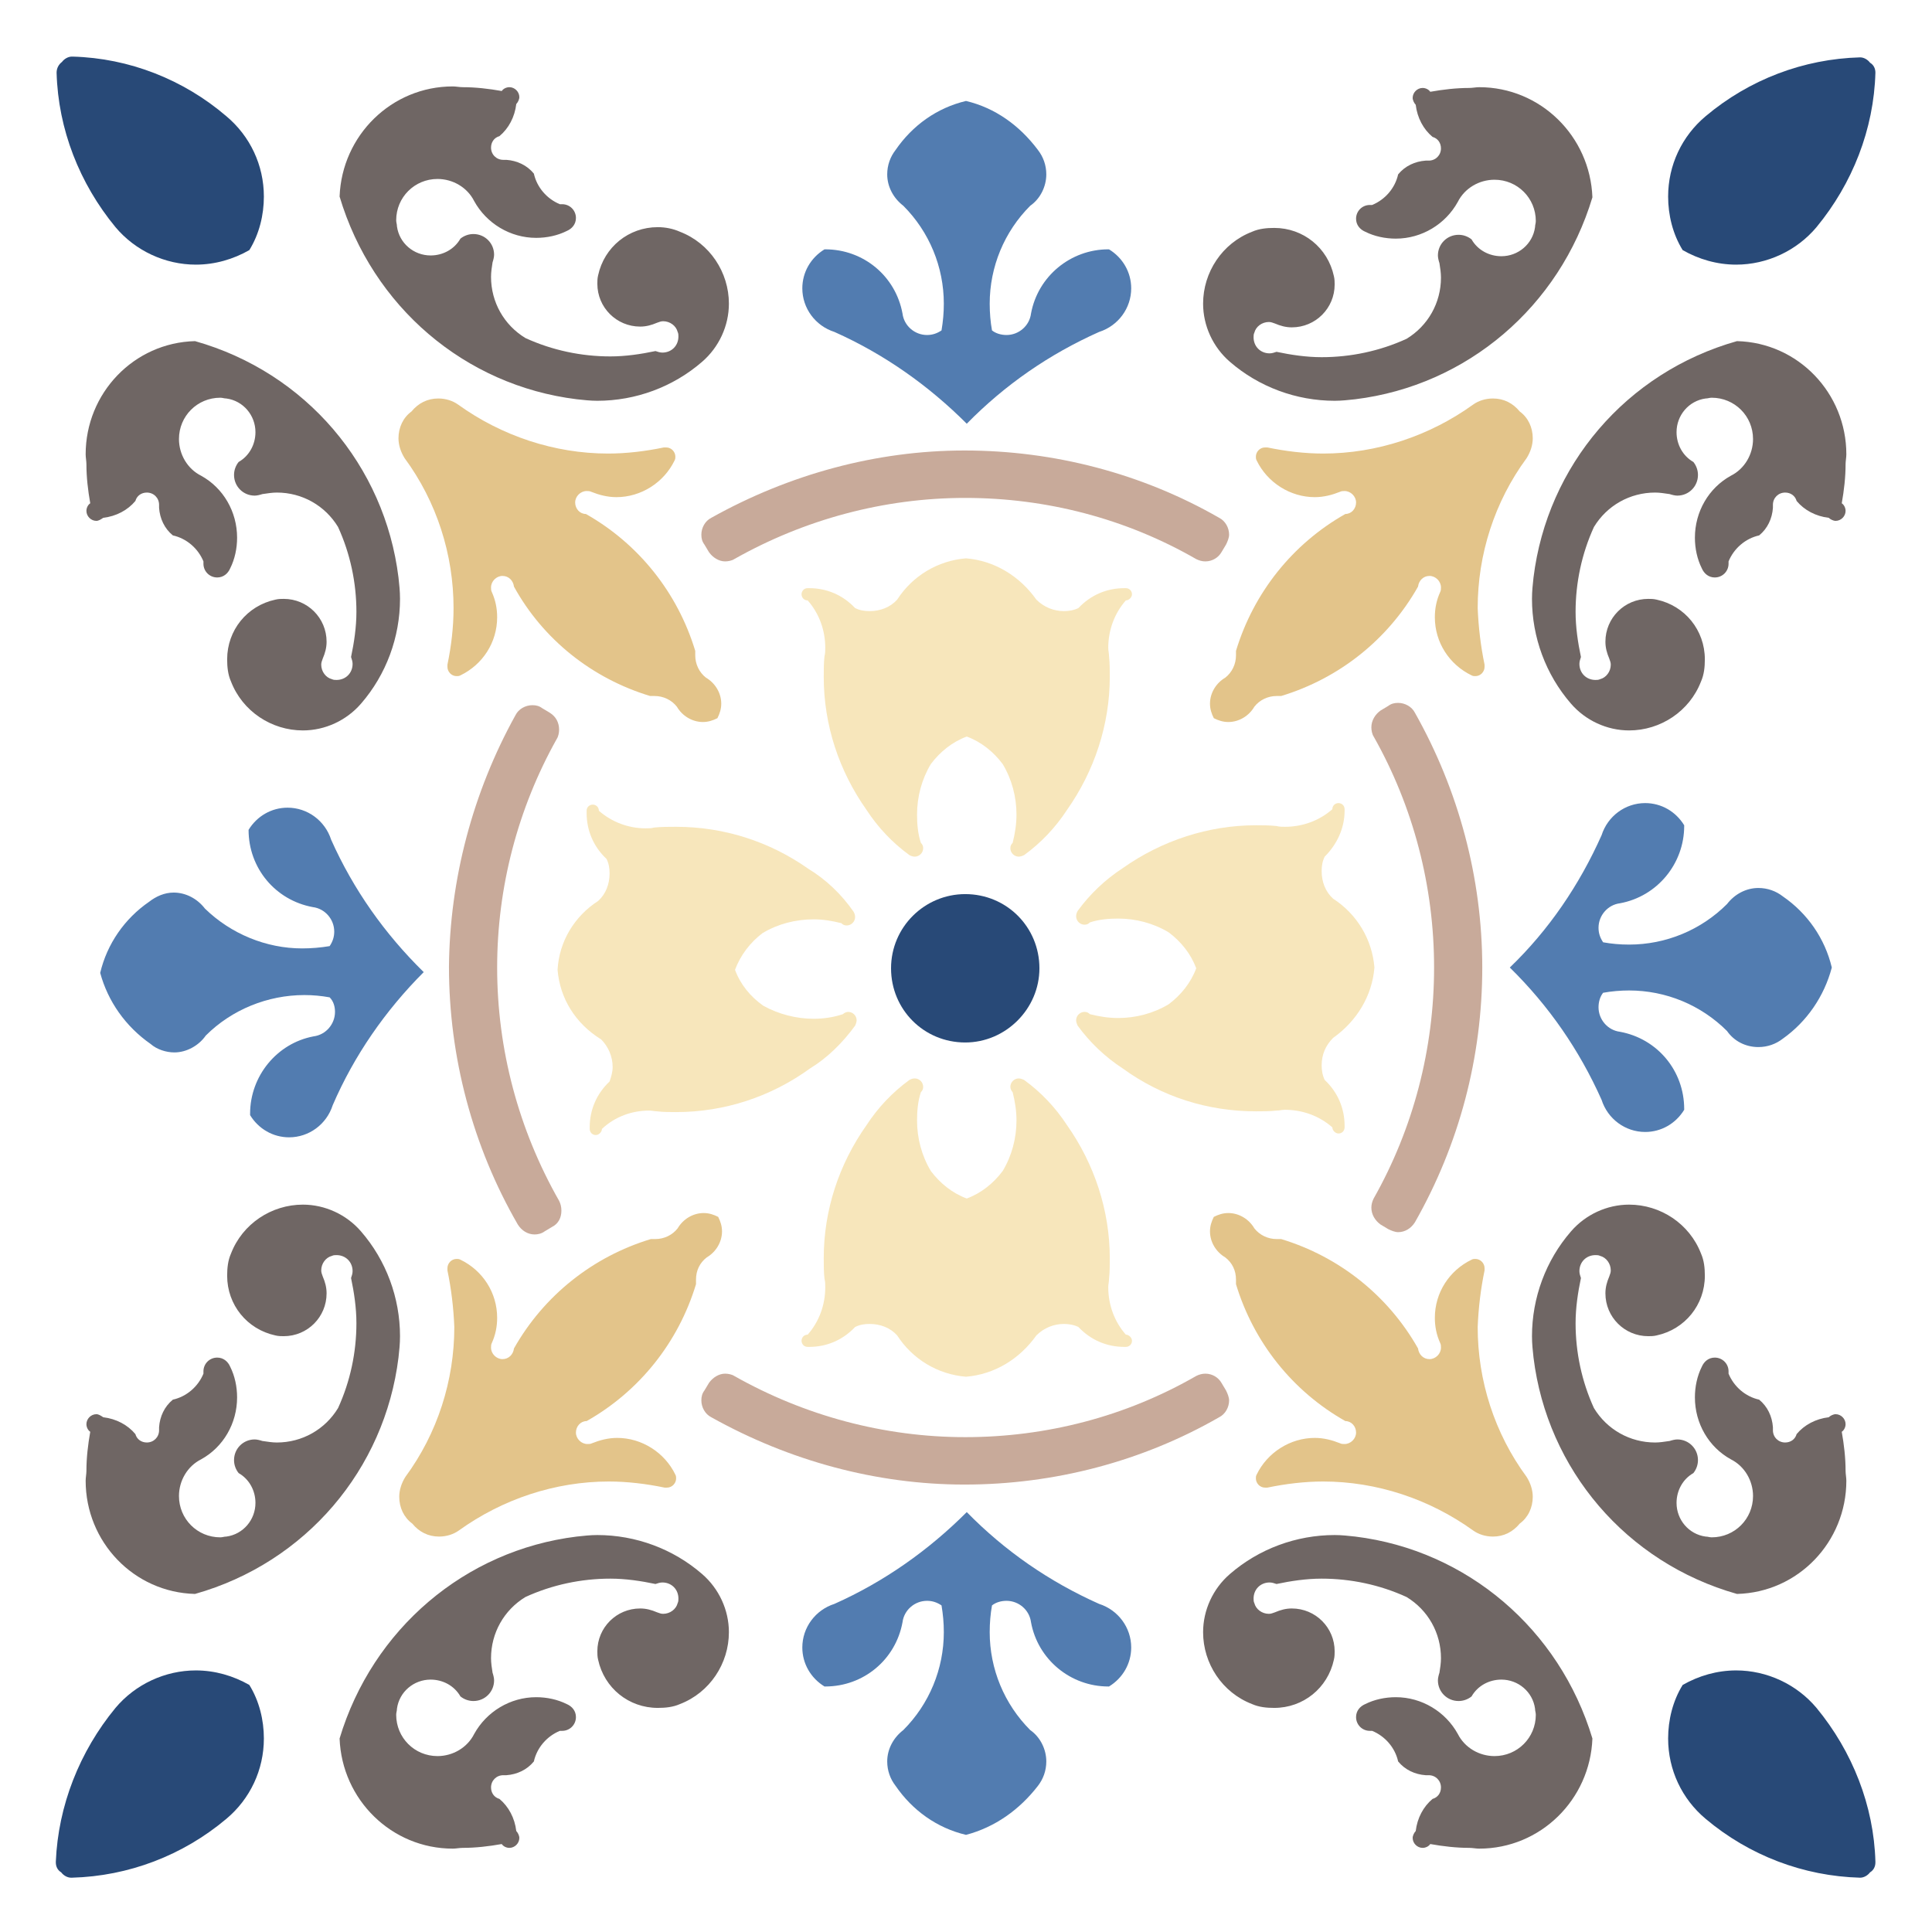 <?xml version="1.0" encoding="utf-8"?>
<!-- Generator: Adobe Illustrator 27.0.1, SVG Export Plug-In . SVG Version: 6.00 Build 0)  -->
<svg version="1.1" id="Camada_1" xmlns="http://www.w3.org/2000/svg" xmlns:xlink="http://www.w3.org/1999/xlink" x="0px" y="0px"
	 viewBox="0 0 252.6 252.6" style="enable-background:new 0 0 252.6 252.6;" xml:space="preserve">
<style type="text/css">
	.st0{fill:#FFFFFF;}
	.st1{fill:#F7E6BB;}
	.st2{fill:#284977;}
	.st3{fill:#C8AA9A;}
	.st4{fill:#527CB0;}
	.st5{fill:#E3C48A;}
	.st6{fill:#6F6664;}
</style>
<g>
	<rect class="st0" width="252.6" height="253"/>
	<g>
		<path class="st1" d="M179.7,126.5c-0.3-3.7-2.3-7-5.4-9h0c-1-0.9-1.5-2.2-1.5-3.6c0-0.7,0.1-1.3,0.4-1.9l0,0
			c1.6-1.6,2.6-3.7,2.6-6l0,0c0-0.1,0-0.2,0-0.2c0-0.5-0.4-0.8-0.8-0.8c-0.4,0-0.8,0.3-0.8,0.8l0,0c-1.7,1.5-3.9,2.3-6.2,2.3
			c-0.4,0-0.7,0-1.1-0.1l0,0c-0.9-0.1-1.8-0.1-2.7-0.1c-6.2,0-12.3,2-17.4,5.6v0c-2.3,1.5-4.3,3.4-5.9,5.6h0
			c-0.1,0.2-0.2,0.4-0.2,0.7c0,0.6,0.5,1.1,1.1,1.1c0.3,0,0.5-0.1,0.7-0.3l0,0c1.2-0.4,2.5-0.5,3.7-0.5c2.3,0,4.6,0.6,6.6,1.8l0,0
			c1.6,1.2,2.9,2.8,3.6,4.7v0c-0.7,1.9-2,3.5-3.6,4.7l0,0c-2,1.2-4.3,1.8-6.6,1.8c-1.3,0-2.5-0.2-3.7-0.5l0,0
			c-0.2-0.2-0.4-0.3-0.7-0.3c-0.6,0-1.1,0.5-1.1,1.1c0,0.2,0.1,0.5,0.2,0.7l0,0c1.6,2.2,3.6,4.1,5.9,5.6v0
			c5.1,3.7,11.1,5.6,17.4,5.6c0.9,0,1.8,0,2.7-0.1l0,0c0.4,0,0.7-0.1,1.1-0.1c2.3,0,4.5,0.8,6.2,2.3l0,0c0,0.4,0.4,0.8,0.8,0.8
			c0.5,0,0.8-0.4,0.8-0.8c0-0.1,0-0.2,0-0.2l0,0c0-2.3-0.9-4.4-2.6-6l0,0c-0.3-0.6-0.4-1.3-0.4-1.9c0-1.4,0.5-2.6,1.5-3.6h0
			C177.4,133.5,179.4,130.2,179.7,126.5L179.7,126.5z"/>
		<path class="st2" d="M135.9,126.6c0-5.4-4.3-9.7-9.7-9.7c-5.3,0-9.7,4.3-9.7,9.7c0,5.4,4.3,9.7,9.7,9.7
			C131.5,136.3,135.9,131.9,135.9,126.6"/>
		<path class="st3" d="M185,93.2c-0.4-0.8-1.3-1.3-2.2-1.3c-0.5,0-0.9,0.1-1.3,0.4h0l-1,0.6c-0.7,0.5-1.2,1.3-1.2,2.2
			c0,0.4,0.1,0.9,0.3,1.2l0,0c5.2,9.2,7.9,19.6,7.9,30.2c0,10.6-2.7,21-7.9,30.2h0c-0.2,0.4-0.3,0.8-0.3,1.2c0,0.9,0.5,1.7,1.2,2.2
			h0l1,0.6c0.4,0.2,0.9,0.4,1.3,0.4c0.9,0,1.7-0.5,2.2-1.3l0,0c5.8-10.2,8.8-21.6,8.8-33.3S190.7,103.3,185,93.2L185,93.2z"/>
		<path class="st4" d="M239.5,126.5c-0.9-3.8-3.2-7.1-6.4-9.3l0,0c-0.9-0.7-2-1.1-3.2-1.1c-1.6,0-3.1,0.8-4.1,2.1v0
			c-3.4,3.4-8,5.3-12.8,5.3c-1.2,0-2.3-0.1-3.4-0.3l0,0c-0.4-0.6-0.6-1.2-0.6-1.9c0-1.6,1.2-3,2.8-3.2l0,0c4.9-0.9,8.4-5.2,8.4-10.1
			c0,0,0-0.1,0-0.1l0,0c-1.1-1.8-3-2.9-5.1-2.9c-2.6,0-4.9,1.7-5.7,4.2l0,0c-2.9,6.5-6.9,12.4-12,17.3v0c5.1,5,9.1,10.8,12,17.3h0
			c0.8,2.5,3.1,4.2,5.7,4.2c2.1,0,4-1.1,5.1-2.9l0,0c0,0,0-0.1,0-0.1c0-5-3.5-9.2-8.4-10.1l0,0c-1.6-0.2-2.8-1.6-2.8-3.2
			c0-0.7,0.2-1.4,0.6-1.9h0c1.1-0.2,2.3-0.3,3.4-0.3c4.8,0,9.4,1.9,12.8,5.3v0c0.9,1.3,2.4,2.1,4.1,2.1c1.2,0,2.3-0.4,3.2-1.1l0,0
			C236.2,133.6,238.5,130.3,239.5,126.5L239.5,126.5z"/>
		<path class="st2" d="M237.5,223.3c-2.6-3.1-6.5-4.9-10.5-4.9c-2.5,0-4.9,0.7-7,1.9l0,0c-1.3,2.1-1.9,4.6-1.9,7
			c0,4.1,1.8,7.9,4.9,10.5l0,0c5.7,4.8,12.8,7.5,20.2,7.7l0,0c0,0,0,0,0,0c0.5,0,1-0.3,1.3-0.7l0,0c0.5-0.3,0.7-0.8,0.7-1.3
			c0,0,0,0,0-0.1l0,0C245,236.1,242.2,229,237.5,223.3L237.5,223.3z"/>
		<path class="st5" d="M194.1,166.1c0-0.1,0-0.2,0-0.3c0-0.6-0.5-1.2-1.2-1.2c-0.2,0-0.3,0-0.5,0.1v0c-2.9,1.4-4.8,4.3-4.8,7.6
			c0,1.1,0.2,2.2,0.7,3.3h0c0.1,0.2,0.1,0.4,0.1,0.6c0,0.8-0.7,1.5-1.5,1.5c-0.8,0-1.4-0.6-1.5-1.4l0,0c-3.9-6.9-10.3-12-17.9-14.3
			v0c-0.2,0-0.4,0-0.6,0c-1.1,0-2.2-0.5-2.9-1.4v0c-0.7-1.2-2-2-3.4-2c-0.7,0-1.3,0.2-1.9,0.5l0,0c-0.3,0.6-0.5,1.2-0.5,1.9
			c0,1.4,0.8,2.7,2,3.4l0,0c0.9,0.7,1.4,1.7,1.4,2.9c0,0.2,0,0.4,0,0.6h0c2.3,7.6,7.4,14,14.3,17.9l0,0c0.8,0,1.4,0.7,1.4,1.5
			c0,0.8-0.7,1.5-1.5,1.5c-0.2,0-0.4,0-0.6-0.1v0c-1-0.4-2.1-0.7-3.3-0.7c-3.2,0-6.2,1.9-7.6,4.8l0,0c-0.1,0.2-0.1,0.3-0.1,0.5
			c0,0.6,0.5,1.2,1.2,1.2c0.1,0,0.2,0,0.3,0l0,0c2.4-0.5,4.9-0.8,7.3-0.8c7,0,13.9,2.3,19.6,6.4h0c0.7,0.5,1.6,0.8,2.6,0.8
			c1.4,0,2.6-0.6,3.5-1.7l0,0c1.1-0.8,1.7-2.1,1.7-3.5c0-0.9-0.3-1.8-0.8-2.6h0c-4.2-5.7-6.4-12.6-6.4-19.6
			C193.3,171,193.6,168.5,194.1,166.1L194.1,166.1z"/>
		<path class="st6" d="M200.5,177.5c-0.1-0.9-0.2-1.8-0.2-2.8c0-5,1.8-9.9,5.1-13.7h0c1.9-2.2,4.7-3.5,7.6-3.5
			c4.1,0,7.9,2.5,9.4,6.4l0,0c0.4,0.9,0.5,1.9,0.5,2.9c0,3.8-2.6,7-6.3,7.8l0,0c-0.4,0.1-0.8,0.1-1.1,0.1c-3.1,0-5.6-2.5-5.6-5.6
			c0-0.8,0.2-1.5,0.5-2.2h0c0.1-0.3,0.2-0.5,0.2-0.8c0-0.9-0.6-1.7-1.4-1.9v0c-0.2-0.1-0.4-0.1-0.6-0.1c-1.2,0-2.1,0.9-2.1,2.1
			c0,0.3,0.1,0.6,0.2,0.9l0,0c-0.4,1.9-0.7,3.9-0.7,5.9c0,3.8,0.8,7.6,2.4,11.1l0,0c1.7,2.8,4.7,4.5,8,4.5c0.6,0,1.2-0.1,1.9-0.2
			l0,0c0.3-0.1,0.7-0.2,1-0.2c1.5,0,2.7,1.2,2.7,2.7c0,0.6-0.2,1.2-0.6,1.7l0,0c-1.4,0.8-2.2,2.3-2.2,3.9c0,2.2,1.6,4.1,3.8,4.4v0
			c0.3,0,0.5,0.1,0.8,0.1c3,0,5.4-2.4,5.4-5.4c0-2-1.1-3.9-2.9-4.8l0,0c-2.9-1.6-4.7-4.7-4.7-8.1c0-1.4,0.3-2.8,0.9-4l0,0
			c0.3-0.7,0.9-1.2,1.7-1.2c1,0,1.8,0.8,1.8,1.8c0,0.1,0,0.2,0,0.3h0c0.7,1.7,2.2,3,4,3.4v0c1.1,0.9,1.7,2.2,1.8,3.6l0,0
			c0,0.1,0,0.2,0,0.4c0,0.9,0.7,1.6,1.6,1.6c0.7,0,1.3-0.4,1.5-1.1l0,0c1-1.2,2.5-2,4.2-2.2l0,0c0.2-0.2,0.6-0.4,0.9-0.4
			c0.7,0,1.3,0.6,1.3,1.3c0,0.4-0.2,0.8-0.5,1l0,0c0.3,1.7,0.5,3.4,0.5,5.1l0,0c0,0.4,0.1,0.9,0.1,1.3c0,8-6.3,14.6-14.3,14.8h0
			C212.6,204.3,202.3,192.1,200.5,177.5L200.5,177.5z"/>
		<path class="st1" d="M72.9,126.8c0.2-3.7,2.2-7,5.3-9h0c1-0.9,1.5-2.2,1.5-3.6c0-0.7-0.1-1.3-0.4-1.9v0c-1.7-1.6-2.6-3.7-2.6-6v0
			c0-0.1,0-0.2,0-0.3c0-0.5,0.4-0.8,0.8-0.8c0.4,0,0.8,0.3,0.8,0.8h0c1.7,1.5,3.9,2.3,6.1,2.3c0.4,0,0.8,0,1.1-0.1l0,0
			c1-0.1,1.9-0.1,2.9-0.1c6.2,0,12.2,1.9,17.3,5.5l0,0c2.3,1.4,4.3,3.3,5.9,5.6v0c0.1,0.2,0.2,0.4,0.2,0.7c0,0.6-0.5,1.1-1.1,1.1
			c-0.3,0-0.5-0.1-0.7-0.3l0,0c-1.2-0.3-2.4-0.5-3.6-0.5c-2.4,0-4.7,0.6-6.7,1.8h0c-1.6,1.2-2.9,2.9-3.6,4.8h0
			c0.7,1.9,2,3.5,3.7,4.7l0,0c2,1.1,4.3,1.7,6.6,1.7c1.3,0,2.6-0.2,3.8-0.6v0c0.2-0.2,0.5-0.3,0.7-0.3c0.6,0,1.1,0.5,1.1,1.1
			c0,0.2-0.1,0.5-0.2,0.7l0,0c-1.6,2.2-3.6,4.2-5.9,5.6v0c-5.1,3.7-11.2,5.7-17.5,5.7c-0.8,0-1.7,0-2.5-0.1h0c-0.3,0-0.7-0.1-1-0.1
			c-2.3,0-4.5,0.8-6.2,2.4h0c0,0.4-0.4,0.8-0.8,0.8c-0.5,0-0.8-0.4-0.8-0.8c0-0.1,0-0.2,0-0.2l0,0c0,0,0,0,0,0c0-2.3,0.9-4.4,2.6-6
			h0c0.2-0.6,0.4-1.2,0.4-1.9c0-1.4-0.6-2.7-1.5-3.6l0,0C75.2,133.8,73.2,130.5,72.9,126.8L72.9,126.8z"/>
		<path class="st3" d="M67.4,93.5c0.4-0.8,1.3-1.3,2.2-1.3c0.5,0,0.9,0.1,1.3,0.4l0,0l1,0.6c0.8,0.5,1.2,1.3,1.2,2.2
			c0,0.4-0.1,0.9-0.3,1.2l0,0c-5.1,9.1-7.8,19.4-7.8,29.9c0,10.7,2.8,21.2,8.1,30.5l0,0c0.2,0.4,0.3,0.8,0.3,1.3
			c0,0.9-0.4,1.7-1.2,2.1l0,0l-1,0.6c-0.4,0.3-0.9,0.4-1.3,0.4c-0.9,0-1.7-0.5-2.2-1.3l0,0c-5.9-10.2-9-21.9-9-33.7
			C58.8,115,61.8,103.6,67.4,93.5L67.4,93.5z"/>
		<path class="st4" d="M13.1,127.2c0.9-3.8,3.2-7.1,6.4-9.3l0,0c0.9-0.7,2-1.2,3.2-1.2c1.6,0,3.1,0.8,4.1,2.1h0
			c3.4,3.3,8,5.2,12.7,5.2c1.2,0,2.4-0.1,3.6-0.3h0c0.4-0.6,0.6-1.2,0.6-1.9c0-1.6-1.2-3-2.8-3.2l0,0c-4.9-0.9-8.4-5.1-8.4-10.1
			c0,0,0,0,0,0h0c1.1-1.8,3-2.9,5.1-2.9c2.6,0,4.9,1.7,5.7,4.2l0,0c2.9,6.5,7,12.3,12.1,17.3v0c-5,5-9.1,10.9-11.9,17.4l0,0
			c-0.8,2.5-3.1,4.2-5.7,4.2c-2.1,0-4-1.1-5.1-2.9l0,0c0-0.1,0-0.1,0-0.2c0-4.9,3.5-9.2,8.3-10.1v0c1.6-0.2,2.8-1.6,2.8-3.2
			c0-0.7-0.2-1.4-0.7-1.9h0c-1.1-0.2-2.2-0.3-3.3-0.3c-4.8,0-9.5,1.9-12.9,5.3h0c-0.9,1.3-2.5,2.2-4.1,2.2c-1.1,0-2.3-0.4-3.1-1.1v0
			C16.4,134.2,14.1,130.9,13.1,127.2L13.1,127.2z"/>
		<path class="st2" d="M15.1,223.3c2.6-3.1,6.5-4.9,10.5-4.9c2.5,0,4.9,0.7,7,1.9h0c1.3,2.1,1.9,4.6,1.9,7c0,4.1-1.8,7.9-4.9,10.5
			l0,0c-5.7,4.8-12.8,7.5-20.2,7.7h0c0,0,0,0-0.1,0c-0.5,0-1-0.3-1.3-0.7l0,0c-0.5-0.3-0.7-0.8-0.7-1.3c0,0,0,0,0-0.1l0,0
			C7.6,236.1,10.4,229,15.1,223.3L15.1,223.3z"/>
		<path class="st5" d="M58.5,166.1c0-0.1,0-0.2,0-0.3c0-0.6,0.5-1.2,1.2-1.2c0.2,0,0.3,0,0.5,0.1v0c2.9,1.4,4.8,4.3,4.8,7.6
			c0,1.1-0.2,2.2-0.7,3.3h0c-0.1,0.2-0.1,0.4-0.1,0.6c0,0.8,0.7,1.5,1.5,1.5c0.8,0,1.4-0.6,1.5-1.4l0,0c3.9-6.9,10.3-12,17.9-14.3
			l0,0c0.2,0,0.4,0,0.6,0c1.1,0,2.2-0.5,2.9-1.4v0c0.7-1.2,2-2,3.4-2c0.7,0,1.3,0.2,1.9,0.5l0,0c0.3,0.6,0.5,1.2,0.5,1.9
			c0,1.4-0.8,2.7-2,3.4v0c-0.9,0.7-1.4,1.7-1.4,2.9c0,0.2,0,0.4,0,0.6h0c-2.3,7.6-7.4,14-14.3,17.9h0c-0.8,0-1.4,0.7-1.4,1.5
			c0,0.8,0.7,1.5,1.5,1.5c0.2,0,0.4,0,0.6-0.1v0c1-0.4,2.1-0.7,3.3-0.7c3.2,0,6.2,1.9,7.6,4.8l0,0c0.1,0.2,0.1,0.3,0.1,0.5
			c0,0.6-0.5,1.2-1.2,1.2c-0.1,0-0.2,0-0.3,0l0,0c-2.4-0.5-4.9-0.8-7.3-0.8c-7,0-13.9,2.3-19.6,6.4h0c-0.7,0.5-1.6,0.8-2.6,0.8
			c-1.4,0-2.6-0.6-3.5-1.7l0,0c-1.1-0.8-1.7-2.1-1.7-3.5c0-0.9,0.3-1.8,0.8-2.6h0c4.2-5.7,6.4-12.6,6.4-19.6
			C59.3,171,59,168.5,58.5,166.1L58.5,166.1z"/>
		<path class="st6" d="M52.1,177.5c0.1-0.9,0.2-1.8,0.2-2.8c0-5-1.8-9.9-5.1-13.7h0c-1.9-2.2-4.7-3.5-7.6-3.5
			c-4.1,0-7.9,2.5-9.4,6.4l0,0c-0.4,0.9-0.5,1.9-0.5,2.9c0,3.8,2.6,7,6.3,7.8h0c0.4,0.1,0.8,0.1,1.1,0.1c3.1,0,5.6-2.5,5.6-5.6
			c0-0.8-0.2-1.5-0.5-2.2h0c-0.1-0.3-0.2-0.5-0.2-0.8c0-0.9,0.6-1.7,1.4-1.9v0c0.2-0.1,0.4-0.1,0.6-0.1c1.2,0,2.1,0.9,2.1,2.1
			c0,0.3-0.1,0.6-0.2,0.9l0,0c0.4,1.9,0.7,3.9,0.7,5.9c0,3.8-0.8,7.6-2.4,11.1l0,0c-1.7,2.8-4.7,4.5-8,4.5c-0.6,0-1.2-0.1-1.9-0.2
			l0,0c-0.3-0.1-0.7-0.2-1-0.2c-1.5,0-2.7,1.2-2.7,2.7c0,0.6,0.2,1.2,0.6,1.7l0,0c1.4,0.8,2.2,2.3,2.2,3.9c0,2.2-1.6,4.1-3.8,4.4v0
			c-0.3,0-0.5,0.1-0.8,0.1c-3,0-5.4-2.4-5.4-5.4c0-2,1.1-3.9,2.9-4.8h0c2.9-1.6,4.7-4.7,4.7-8.1c0-1.4-0.3-2.8-0.9-4l0,0
			c-0.3-0.7-0.9-1.2-1.7-1.2c-1,0-1.8,0.8-1.8,1.8c0,0.1,0,0.2,0,0.3h0c-0.7,1.7-2.2,3-4,3.4l0,0c-1.1,0.9-1.7,2.2-1.8,3.6l0,0
			c0,0.1,0,0.2,0,0.4c0,0.9-0.7,1.6-1.6,1.6c-0.7,0-1.3-0.4-1.5-1.1l0,0c-1-1.2-2.5-2-4.2-2.2v0c-0.3-0.2-0.6-0.4-0.9-0.4
			c-0.7,0-1.3,0.6-1.3,1.3c0,0.4,0.2,0.8,0.5,1l0,0c-0.3,1.7-0.5,3.4-0.5,5.1l0,0c0,0.4-0.1,0.9-0.1,1.3c0,8,6.3,14.6,14.3,14.8h0
			C40,204.3,50.3,192.1,52.1,177.5L52.1,177.5z"/>
		<path class="st1" d="M126.3,180c-3.7-0.3-7-2.3-9-5.4v0c-0.9-1-2.2-1.5-3.6-1.5c-0.7,0-1.3,0.1-1.9,0.4l0,0
			c-1.6,1.7-3.7,2.6-6,2.6h0c-0.1,0-0.2,0-0.2,0c-0.5,0-0.8-0.4-0.8-0.8c0-0.4,0.3-0.8,0.8-0.8l0,0c1.5-1.7,2.3-3.9,2.3-6.2
			c0-0.4,0-0.7-0.1-1.1l0,0c-0.1-0.9-0.1-1.8-0.1-2.7c0-6.3,2-12.3,5.6-17.4h0c1.5-2.3,3.4-4.3,5.6-5.9l0,0c0.2-0.1,0.4-0.2,0.7-0.2
			c0.6,0,1.1,0.5,1.1,1.1c0,0.3-0.1,0.5-0.3,0.7l0,0c-0.4,1.2-0.5,2.5-0.5,3.7c0,2.3,0.6,4.6,1.8,6.6l0,0c1.2,1.6,2.8,2.9,4.7,3.6h0
			c1.9-0.7,3.5-2,4.7-3.6l0,0c1.2-2,1.8-4.3,1.8-6.6c0-1.3-0.2-2.5-0.5-3.7l0,0c-0.2-0.2-0.3-0.5-0.3-0.7c0-0.6,0.5-1.1,1.1-1.1
			c0.2,0,0.5,0.1,0.7,0.2h0c2.2,1.6,4.1,3.6,5.6,5.9h0c3.6,5.1,5.6,11.2,5.6,17.4c0,0.9,0,1.8-0.1,2.7l0,0c0,0.4-0.1,0.7-0.1,1.1
			c0,2.3,0.8,4.5,2.3,6.2l0,0c0.4,0,0.8,0.4,0.8,0.8c0,0.5-0.4,0.8-0.8,0.8c-0.1,0-0.2,0-0.2,0h0c-2.3,0-4.4-0.9-6-2.6l0,0
			c-0.6-0.3-1.3-0.4-1.9-0.4c-1.3,0-2.6,0.5-3.6,1.5v0C133.3,177.7,130,179.7,126.3,180L126.3,180z"/>
		<path class="st3" d="M93,185.3c-0.8-0.4-1.3-1.3-1.3-2.2c0-0.5,0.1-0.9,0.4-1.3v0l0.6-1c0.5-0.7,1.3-1.2,2.1-1.2
			c0.4,0,0.9,0.1,1.2,0.3l0,0c9.2,5.2,19.6,8,30.2,8c10.6,0,21-2.7,30.2-8v0c0.4-0.2,0.8-0.3,1.2-0.3c0.9,0,1.7,0.5,2.1,1.2v0l0.6,1
			c0.2,0.4,0.4,0.9,0.4,1.3c0,0.9-0.5,1.8-1.3,2.2h0c-10.1,5.8-21.6,8.8-33.3,8.8C114.6,194.1,103.2,191,93,185.3L93,185.3z"/>
		<path class="st4" d="M126.3,239.9c-3.8-0.9-7-3.2-9.2-6.4l0,0c-0.7-0.9-1.1-2-1.1-3.2c0-1.6,0.8-3.1,2.1-4.1h0
			c3.4-3.4,5.3-8,5.3-12.8c0-1.2-0.1-2.3-0.3-3.5l0,0c-0.6-0.4-1.2-0.6-1.9-0.6c-1.6,0-3,1.2-3.2,2.8l0,0c-0.9,4.9-5.1,8.4-10.1,8.4
			c0,0-0.1,0-0.1,0l0,0c-1.8-1.1-2.9-3-2.9-5.1c0-2.6,1.7-4.9,4.2-5.7l0,0c6.5-2.9,12.3-7,17.3-12h0c5,5.1,10.8,9.1,17.3,12v0
			c2.5,0.8,4.2,3.1,4.2,5.7c0,2.1-1.1,4-2.9,5.1l0,0c0,0-0.1,0-0.1,0c-4.9,0-9.2-3.5-10.1-8.4l0,0c-0.2-1.6-1.6-2.8-3.2-2.8
			c-0.7,0-1.4,0.2-1.9,0.6l0,0c-0.2,1.1-0.3,2.3-0.3,3.5c0,4.8,1.9,9.4,5.3,12.8h0c1.3,0.9,2.1,2.5,2.1,4.1c0,1.2-0.4,2.3-1.1,3.2
			l0,0C133.3,236.6,130.1,238.9,126.3,239.9L126.3,239.9z"/>
		<path class="st6" d="M177.2,200.9c-0.9-0.1-1.8-0.2-2.7-0.2c-5,0-9.9,1.8-13.7,5.1l0,0c-2.2,1.9-3.5,4.7-3.5,7.6
			c0,4.1,2.5,7.9,6.4,9.4v0c0.9,0.4,1.9,0.5,2.9,0.5c3.8,0,7-2.6,7.8-6.3l0,0c0.1-0.4,0.1-0.8,0.1-1.1c0-3.1-2.5-5.6-5.6-5.6
			c-0.8,0-1.5,0.2-2.2,0.5v0c-0.3,0.1-0.5,0.2-0.8,0.2c-0.9,0-1.7-0.6-1.9-1.4h0c-0.1-0.2-0.1-0.4-0.1-0.6c0-1.2,0.9-2.1,2.1-2.1
			c0.3,0,0.6,0.1,0.9,0.2h0c1.9-0.4,3.9-0.7,5.9-0.7c3.8,0,7.6,0.8,11.1,2.4l0,0c2.8,1.7,4.5,4.7,4.5,8c0,0.6-0.1,1.3-0.2,1.9v0
			c-0.1,0.3-0.2,0.7-0.2,1c0,1.5,1.2,2.7,2.7,2.7c0.6,0,1.2-0.2,1.7-0.6h0c0.8-1.4,2.3-2.2,3.9-2.2c2.2,0,4.1,1.6,4.4,3.8l0,0
			c0,0.3,0.1,0.5,0.1,0.8c0,3-2.4,5.4-5.4,5.4c-2,0-3.9-1.1-4.8-2.9h0c-1.6-2.9-4.7-4.8-8.1-4.8c-1.4,0-2.8,0.3-4,0.9l0,0
			c-0.7,0.3-1.2,0.9-1.2,1.7c0,1,0.8,1.8,1.8,1.8c0.1,0,0.2,0,0.3,0v0c1.7,0.7,3,2.2,3.4,4l0,0c0.9,1.1,2.2,1.7,3.6,1.8l0,0
			c0.1,0,0.2,0,0.4,0c0.9,0,1.6,0.7,1.6,1.6c0,0.7-0.4,1.3-1.1,1.5v0c-1.2,1-2,2.5-2.2,4.2h0c-0.2,0.2-0.4,0.6-0.4,0.9
			c0,0.7,0.6,1.3,1.3,1.3c0.4,0,0.8-0.2,1-0.5v0c1.7,0.3,3.4,0.5,5.1,0.5l0,0c0.4,0,0.9,0.1,1.3,0.1c8,0,14.5-6.4,14.8-14.4v0
			C203.9,213,191.8,202.7,177.2,200.9L177.2,200.9z"/>
		<path class="st6" d="M75.4,200.9c0.9-0.1,1.8-0.2,2.7-0.2c5,0,9.9,1.8,13.7,5.1l0,0c2.2,1.9,3.5,4.7,3.5,7.6
			c0,4.1-2.5,7.9-6.4,9.4v0c-0.9,0.4-1.9,0.5-2.9,0.5c-3.8,0-7-2.6-7.8-6.3l0,0c-0.1-0.4-0.1-0.8-0.1-1.1c0-3.1,2.5-5.6,5.6-5.6
			c0.8,0,1.5,0.2,2.2,0.5v0c0.3,0.1,0.5,0.2,0.8,0.2c0.9,0,1.7-0.6,1.9-1.4h0c0.1-0.2,0.1-0.4,0.1-0.6c0-1.2-0.9-2.1-2.1-2.1
			c-0.3,0-0.6,0.1-0.9,0.2h0c-1.9-0.4-3.9-0.7-5.9-0.7c-3.8,0-7.6,0.8-11.1,2.4l0,0c-2.8,1.7-4.5,4.7-4.5,8c0,0.6,0.1,1.3,0.2,1.9v0
			c0.1,0.3,0.2,0.7,0.2,1c0,1.5-1.2,2.7-2.7,2.7c-0.6,0-1.2-0.2-1.7-0.6h0c-0.8-1.4-2.3-2.2-3.9-2.2c-2.2,0-4.1,1.6-4.4,3.8h0
			c0,0.3-0.1,0.5-0.1,0.8c0,3,2.4,5.4,5.4,5.4c2,0,3.9-1.1,4.8-2.9h0c1.6-2.9,4.7-4.8,8.1-4.8c1.4,0,2.8,0.3,4,0.9l0,0
			c0.7,0.3,1.2,0.9,1.2,1.7c0,1-0.8,1.8-1.8,1.8c-0.1,0-0.2,0-0.3,0v0c-1.7,0.7-3,2.2-3.4,4l0,0c-0.9,1.1-2.2,1.7-3.6,1.8l0,0
			c-0.1,0-0.2,0-0.4,0c-0.9,0-1.6,0.7-1.6,1.6c0,0.7,0.4,1.3,1.1,1.5v0c1.2,1,2,2.5,2.2,4.2h0c0.2,0.2,0.4,0.6,0.4,0.9
			c0,0.7-0.6,1.3-1.3,1.3c-0.4,0-0.8-0.2-1-0.5v0c-1.7,0.3-3.4,0.5-5.1,0.5l0,0c-0.4,0-0.9,0.1-1.3,0.1c-8,0-14.5-6.4-14.8-14.4v0
			C48.7,213,60.8,202.7,75.4,200.9L75.4,200.9z"/>
		<path class="st2" d="M237.5,29.7c-2.6,3.1-6.5,4.9-10.5,4.9c-2.5,0-4.9-0.7-7-1.9h0c-1.3-2.1-1.9-4.6-1.9-7
			c0-4.1,1.8-7.9,4.9-10.5l0,0c5.7-4.8,12.8-7.5,20.2-7.7v0c0,0,0,0,0,0c0.5,0,1,0.3,1.3,0.7h0c0.5,0.3,0.7,0.8,0.7,1.3c0,0,0,0,0,0
			h0C245,16.9,242.2,24,237.5,29.7L237.5,29.7z"/>
		<path class="st5" d="M194.1,86.9c0,0.1,0,0.2,0,0.3c0,0.6-0.5,1.2-1.2,1.2c-0.2,0-0.3,0-0.5-0.1v0c-2.9-1.4-4.8-4.3-4.8-7.6
			c0-1.1,0.2-2.2,0.7-3.3l0,0c0.1-0.2,0.1-0.4,0.1-0.6c0-0.8-0.7-1.5-1.5-1.5c-0.8,0-1.4,0.6-1.5,1.4l0,0
			c-3.9,6.9-10.3,12-17.9,14.3v0c-0.2,0-0.4,0-0.6,0c-1.1,0-2.2,0.5-2.9,1.4v0c-0.7,1.2-2,2-3.4,2c-0.7,0-1.3-0.2-1.9-0.5l0,0
			c-0.3-0.6-0.5-1.2-0.5-1.9c0-1.4,0.8-2.7,2-3.4h0c0.9-0.7,1.4-1.8,1.4-2.9c0-0.2,0-0.4,0-0.6h0c2.3-7.6,7.4-14,14.3-17.9l0,0
			c0.8,0,1.4-0.7,1.4-1.5c0-0.8-0.7-1.5-1.5-1.5c-0.2,0-0.4,0-0.6,0.1v0c-1,0.4-2.1,0.7-3.3,0.7c-3.2,0-6.2-1.9-7.6-4.8l0,0
			c-0.1-0.2-0.1-0.3-0.1-0.5c0-0.6,0.5-1.2,1.2-1.2c0.1,0,0.2,0,0.3,0l0,0c2.4,0.5,4.9,0.8,7.3,0.8c7,0,13.9-2.3,19.6-6.4l0,0
			c0.7-0.5,1.6-0.8,2.6-0.8c1.4,0,2.6,0.6,3.5,1.7v0c1.1,0.8,1.7,2.1,1.7,3.5c0,0.9-0.3,1.8-0.8,2.6h0c-4.2,5.7-6.4,12.6-6.4,19.6
			C193.3,82,193.6,84.5,194.1,86.9L194.1,86.9z"/>
		<path class="st6" d="M200.5,75.5c-0.1,0.9-0.2,1.8-0.2,2.8c0,5,1.8,9.9,5.1,13.7l0,0c1.9,2.2,4.7,3.5,7.6,3.5
			c4.1,0,7.9-2.5,9.4-6.4l0,0c0.4-0.9,0.5-1.9,0.5-2.9c0-3.8-2.6-7-6.3-7.8l0,0c-0.4-0.1-0.8-0.1-1.1-0.1c-3.1,0-5.6,2.5-5.6,5.6
			c0,0.8,0.2,1.5,0.5,2.2h0c0.1,0.3,0.2,0.5,0.2,0.8c0,0.9-0.6,1.7-1.4,1.9v0c-0.2,0.1-0.4,0.1-0.6,0.1c-1.2,0-2.1-0.9-2.1-2.1
			c0-0.3,0.1-0.6,0.2-0.9l0,0c-0.4-1.9-0.7-3.9-0.7-5.9c0-3.8,0.8-7.6,2.4-11.1l0,0c1.7-2.8,4.7-4.5,8-4.5c0.6,0,1.2,0.1,1.9,0.2h0
			c0.3,0.1,0.7,0.2,1,0.2c1.5,0,2.7-1.2,2.7-2.7c0-0.6-0.2-1.2-0.6-1.7l0,0c-1.4-0.8-2.2-2.3-2.2-3.9c0-2.2,1.6-4.1,3.8-4.4l0,0
			c0.3,0,0.5-0.1,0.8-0.1c3,0,5.4,2.4,5.4,5.4c0,2-1.1,3.9-2.9,4.8v0c-2.9,1.6-4.7,4.7-4.7,8.1c0,1.4,0.3,2.8,0.9,4l0,0
			c0.3,0.7,0.9,1.2,1.7,1.2c1,0,1.8-0.8,1.8-1.8c0-0.1,0-0.2,0-0.3h0c0.7-1.7,2.2-3,4-3.4v0c1.1-0.9,1.7-2.2,1.8-3.6l0,0
			c0-0.1,0-0.2,0-0.4c0-0.9,0.7-1.6,1.6-1.6c0.7,0,1.3,0.4,1.5,1.1h0c1,1.2,2.5,2,4.2,2.2l0,0c0.2,0.2,0.6,0.4,0.9,0.4
			c0.7,0,1.3-0.6,1.3-1.3c0-0.4-0.2-0.8-0.5-1l0,0c0.3-1.7,0.5-3.4,0.5-5.1h0c0-0.4,0.1-0.9,0.1-1.3c0-8-6.3-14.6-14.3-14.8h0
			C212.6,48.7,202.3,60.9,200.5,75.5L200.5,75.5z"/>
		<path class="st2" d="M15.1,29.7c2.6,3.1,6.5,4.9,10.5,4.9c2.5,0,4.9-0.7,7-1.9h0c1.3-2.1,1.9-4.6,1.9-7c0-4.1-1.8-7.9-4.9-10.5
			l0,0C24,10.4,16.9,7.6,9.5,7.4l0,0c0,0,0,0-0.1,0c-0.5,0-1,0.3-1.3,0.7h0C7.7,8.4,7.4,8.9,7.4,9.5c0,0,0,0,0,0h0
			C7.6,16.9,10.4,24,15.1,29.7L15.1,29.7z"/>
		<path class="st5" d="M58.5,86.9c0,0.1,0,0.2,0,0.3c0,0.6,0.5,1.2,1.2,1.2c0.2,0,0.3,0,0.5-0.1v0c2.9-1.4,4.8-4.3,4.8-7.6
			c0-1.1-0.2-2.2-0.7-3.3l0,0c-0.1-0.2-0.1-0.4-0.1-0.6c0-0.8,0.7-1.5,1.5-1.5c0.8,0,1.4,0.6,1.5,1.4l0,0C71,83.6,77.4,88.7,85,91
			l0,0c0.2,0,0.4,0,0.6,0c1.1,0,2.2,0.5,2.9,1.4v0c0.7,1.2,2,2,3.4,2c0.7,0,1.3-0.2,1.9-0.5l0,0c0.3-0.6,0.5-1.2,0.5-1.9
			c0-1.4-0.8-2.7-2-3.4l0,0c-0.9-0.7-1.4-1.8-1.4-2.9c0-0.2,0-0.4,0-0.6h0c-2.3-7.6-7.4-14-14.3-17.9l0,0c-0.8,0-1.4-0.7-1.4-1.5
			c0-0.8,0.7-1.5,1.5-1.5c0.2,0,0.4,0,0.6,0.1v0c1,0.4,2.1,0.7,3.3,0.7c3.2,0,6.2-1.9,7.6-4.8l0,0c0.1-0.2,0.1-0.3,0.1-0.5
			c0-0.6-0.5-1.2-1.2-1.2c-0.1,0-0.2,0-0.3,0l0,0c-2.4,0.5-4.9,0.8-7.3,0.8c-7,0-13.9-2.3-19.6-6.4l0,0c-0.7-0.5-1.6-0.8-2.6-0.8
			c-1.4,0-2.6,0.6-3.5,1.7v0c-1.1,0.8-1.7,2.1-1.7,3.5c0,0.9,0.3,1.8,0.8,2.6h0c4.2,5.7,6.4,12.6,6.4,19.6
			C59.3,82,59,84.5,58.5,86.9L58.5,86.9z"/>
		<path class="st6" d="M52.1,75.5c0.1,0.9,0.2,1.8,0.2,2.8c0,5-1.8,9.9-5.1,13.7l0,0c-1.9,2.2-4.7,3.5-7.6,3.5
			c-4.1,0-7.9-2.5-9.4-6.4l0,0c-0.4-0.9-0.5-1.9-0.5-2.9c0-3.8,2.6-7,6.3-7.8h0c0.4-0.1,0.8-0.1,1.1-0.1c3.1,0,5.6,2.5,5.6,5.6
			c0,0.8-0.2,1.5-0.5,2.2h0c-0.1,0.3-0.2,0.5-0.2,0.8c0,0.9,0.6,1.7,1.4,1.9v0c0.2,0.1,0.4,0.1,0.6,0.1c1.2,0,2.1-0.9,2.1-2.1
			c0-0.3-0.1-0.6-0.2-0.9l0,0c0.4-1.9,0.7-3.9,0.7-5.9c0-3.8-0.8-7.6-2.4-11.1l0,0c-1.7-2.8-4.7-4.5-8-4.5c-0.6,0-1.2,0.1-1.9,0.2h0
			c-0.3,0.1-0.7,0.2-1,0.2c-1.5,0-2.7-1.2-2.7-2.7c0-0.6,0.2-1.2,0.6-1.7l0,0c1.4-0.8,2.2-2.3,2.2-3.9c0-2.2-1.6-4.1-3.8-4.4l0,0
			c-0.3,0-0.5-0.1-0.8-0.1c-3,0-5.4,2.4-5.4,5.4c0,2,1.1,3.9,2.9,4.8l0,0c2.9,1.6,4.7,4.7,4.7,8.1c0,1.4-0.3,2.8-0.9,4l0,0
			c-0.3,0.7-0.9,1.2-1.7,1.2c-1,0-1.8-0.8-1.8-1.8c0-0.1,0-0.2,0-0.3h0c-0.7-1.7-2.2-3-4-3.4l0,0c-1.1-0.9-1.7-2.2-1.8-3.6l0,0
			c0-0.1,0-0.2,0-0.4c0-0.9-0.7-1.6-1.6-1.6c-0.7,0-1.3,0.4-1.5,1.1h0c-1,1.2-2.5,2-4.2,2.2v0c-0.3,0.2-0.6,0.4-0.9,0.4
			c-0.7,0-1.3-0.6-1.3-1.3c0-0.4,0.2-0.8,0.5-1l0,0c-0.3-1.7-0.5-3.4-0.5-5.1h0c0-0.4-0.1-0.9-0.1-1.3c0-8,6.3-14.6,14.3-14.8h0
			C40,48.7,50.3,60.9,52.1,75.5L52.1,75.5z"/>
		<path class="st1" d="M126.3,73c-3.7,0.3-7,2.3-9,5.4v0c-0.9,1-2.2,1.5-3.6,1.5c-0.7,0-1.3-0.1-1.9-0.4l0,0c-1.6-1.7-3.7-2.6-6-2.6
			l0,0c-0.1,0-0.2,0-0.2,0c-0.5,0-0.8,0.4-0.8,0.8c0,0.4,0.3,0.8,0.8,0.8l0,0c1.5,1.7,2.3,3.9,2.3,6.2c0,0.4,0,0.7-0.1,1.1l0,0
			c-0.1,0.9-0.1,1.8-0.1,2.7c0,6.3,2,12.3,5.6,17.4h0c1.5,2.3,3.4,4.3,5.6,5.9v0c0.2,0.1,0.4,0.2,0.7,0.2c0.6,0,1.1-0.5,1.1-1.1
			c0-0.3-0.1-0.5-0.3-0.7l0,0c-0.4-1.2-0.5-2.5-0.5-3.7c0-2.3,0.6-4.6,1.8-6.6l0,0c1.2-1.6,2.8-2.9,4.7-3.6h0c1.9,0.7,3.5,2,4.7,3.6
			l0,0c1.2,2,1.8,4.3,1.8,6.6c0,1.3-0.2,2.5-0.5,3.7l0,0c-0.2,0.2-0.3,0.4-0.3,0.7c0,0.6,0.5,1.1,1.1,1.1c0.2,0,0.5-0.1,0.7-0.2l0,0
			c2.2-1.6,4.1-3.6,5.6-5.9h0c3.6-5.1,5.6-11.2,5.6-17.4c0-0.9,0-1.8-0.1-2.7l0,0c0-0.4-0.1-0.7-0.1-1.1c0-2.3,0.8-4.5,2.3-6.2l0,0
			c0.4,0,0.8-0.4,0.8-0.8c0-0.5-0.4-0.8-0.8-0.8c-0.1,0-0.2,0-0.2,0l0,0c-2.3,0-4.4,0.9-6,2.6l0,0c-0.6,0.3-1.3,0.4-1.9,0.4
			c-1.3,0-2.6-0.5-3.6-1.5v0C133.3,75.3,130,73.3,126.3,73L126.3,73z"/>
		<path class="st3" d="M93,67.7c-0.8,0.4-1.3,1.3-1.3,2.2c0,0.5,0.1,0.9,0.4,1.3v0l0.6,1c0.5,0.7,1.3,1.2,2.1,1.2
			c0.4,0,0.9-0.1,1.2-0.3l0,0c9.2-5.2,19.6-8,30.2-8c10.6,0,21,2.7,30.2,8v0c0.4,0.2,0.8,0.3,1.2,0.3c0.9,0,1.7-0.5,2.1-1.2v0l0.6-1
			c0.2-0.4,0.4-0.9,0.4-1.3c0-0.9-0.5-1.8-1.3-2.2l0,0c-10.1-5.8-21.6-8.8-33.3-8.8C114.6,58.9,103.2,62,93,67.7L93,67.7z"/>
		<path class="st4" d="M126.3,13.2c-3.8,0.9-7,3.2-9.2,6.4l0,0c-0.7,0.9-1.1,2-1.1,3.2c0,1.6,0.8,3.1,2.1,4.1l0,0
			c3.4,3.4,5.3,8,5.3,12.8c0,1.2-0.1,2.3-0.3,3.5h0c-0.6,0.4-1.2,0.6-1.9,0.6c-1.6,0-3-1.2-3.2-2.8h0c-0.9-4.9-5.1-8.4-10.1-8.4
			c0,0-0.1,0-0.1,0l0,0c-1.8,1.1-2.9,3-2.9,5.1c0,2.6,1.7,4.9,4.2,5.7h0c6.5,2.9,12.3,7,17.3,12h0c5-5.1,10.8-9.1,17.3-12l0,0
			c2.5-0.8,4.2-3.1,4.2-5.7c0-2.1-1.1-4-2.9-5.1l0,0c0,0-0.1,0-0.1,0c-4.9,0-9.2,3.5-10.1,8.4h0c-0.2,1.6-1.6,2.8-3.2,2.8
			c-0.7,0-1.4-0.2-1.9-0.6h0c-0.2-1.1-0.3-2.3-0.3-3.5c0-4.8,1.9-9.4,5.3-12.8l0,0c1.3-0.9,2.1-2.5,2.1-4.1c0-1.2-0.4-2.3-1.1-3.2
			l0,0C133.3,16.4,130.1,14.1,126.3,13.2L126.3,13.2z"/>
		<path class="st6" d="M177.2,52.2c-0.9,0.1-1.8,0.2-2.7,0.2c-5,0-9.9-1.8-13.7-5.1l0,0c-2.2-1.9-3.5-4.7-3.5-7.6
			c0-4.1,2.5-7.9,6.4-9.4l0,0c0.9-0.4,1.9-0.5,2.9-0.5c3.8,0,7,2.6,7.8,6.3l0,0c0.1,0.4,0.1,0.8,0.1,1.1c0,3.1-2.5,5.6-5.6,5.6
			c-0.8,0-1.5-0.2-2.2-0.5v0c-0.3-0.1-0.5-0.2-0.8-0.2c-0.9,0-1.7,0.6-1.9,1.4h0c-0.1,0.2-0.1,0.4-0.1,0.6c0,1.2,0.9,2.1,2.1,2.1
			c0.3,0,0.6-0.1,0.9-0.2l0,0c1.9,0.4,3.9,0.7,5.9,0.7c3.8,0,7.6-0.8,11.1-2.4l0,0c2.8-1.7,4.5-4.7,4.5-8c0-0.6-0.1-1.3-0.2-1.9v0
			c-0.1-0.3-0.2-0.7-0.2-1c0-1.5,1.2-2.7,2.7-2.7c0.6,0,1.2,0.2,1.7,0.6l0,0c0.8,1.4,2.3,2.2,3.9,2.2c2.2,0,4.1-1.6,4.4-3.8l0,0
			c0-0.3,0.1-0.5,0.1-0.8c0-3-2.4-5.4-5.4-5.4c-2,0-3.9,1.1-4.8,2.9l0,0c-1.6,2.9-4.7,4.8-8.1,4.8c-1.4,0-2.8-0.3-4-0.9l0,0
			c-0.7-0.3-1.2-0.9-1.2-1.7c0-1,0.8-1.8,1.8-1.8c0.1,0,0.2,0,0.3,0l0,0c1.7-0.7,3-2.2,3.4-4h0c0.9-1.1,2.2-1.7,3.6-1.8l0,0
			c0.1,0,0.2,0,0.4,0c0.9,0,1.6-0.7,1.6-1.6c0-0.7-0.4-1.3-1.1-1.5v0c-1.2-1-2-2.5-2.2-4.2h0c-0.2-0.2-0.4-0.6-0.4-0.9
			c0-0.7,0.6-1.3,1.3-1.3c0.4,0,0.8,0.2,1,0.5v0c1.7-0.3,3.4-0.5,5.1-0.5l0,0c0.4,0,0.9-0.1,1.3-0.1c8,0,14.5,6.4,14.8,14.4v0
			C203.9,40.1,191.8,50.4,177.2,52.2L177.2,52.2z"/>
		<path class="st6" d="M75.4,52.2c0.9,0.1,1.8,0.2,2.7,0.2c5,0,9.9-1.8,13.7-5.1l0,0c2.2-1.9,3.5-4.7,3.5-7.6c0-4.1-2.5-7.9-6.4-9.4
			v0C88,29.9,87,29.7,86,29.7c-3.8,0-7,2.6-7.8,6.3l0,0c-0.1,0.4-0.1,0.8-0.1,1.1c0,3.1,2.5,5.6,5.6,5.6c0.8,0,1.5-0.2,2.2-0.5v0
			c0.3-0.1,0.5-0.2,0.8-0.2c0.9,0,1.7,0.6,1.9,1.4h0c0.1,0.2,0.1,0.4,0.1,0.6c0,1.2-0.9,2.1-2.1,2.1c-0.3,0-0.6-0.1-0.9-0.2l0,0
			c-1.9,0.4-3.9,0.7-5.9,0.7c-3.8,0-7.6-0.8-11.1-2.4l0,0c-2.8-1.7-4.5-4.7-4.5-8c0-0.6,0.1-1.3,0.2-1.9v0c0.1-0.3,0.2-0.7,0.2-1
			c0-1.5-1.2-2.7-2.7-2.7c-0.6,0-1.2,0.2-1.7,0.6l0,0c-0.8,1.4-2.3,2.2-3.9,2.2c-2.2,0-4.1-1.6-4.4-3.8h0c0-0.3-0.1-0.5-0.1-0.8
			c0-3,2.4-5.4,5.4-5.4c2,0,3.9,1.1,4.8,2.9l0,0c1.6,2.9,4.7,4.8,8.1,4.8c1.4,0,2.8-0.3,4-0.9l0,0c0.7-0.3,1.2-0.9,1.2-1.7
			c0-1-0.8-1.8-1.8-1.8c-0.1,0-0.2,0-0.3,0l0,0c-1.7-0.7-3-2.2-3.4-4h0c-0.9-1.1-2.2-1.7-3.6-1.8l0,0c-0.1,0-0.2,0-0.4,0
			c-0.9,0-1.6-0.7-1.6-1.6c0-0.7,0.4-1.3,1.1-1.5v0c1.2-1,2-2.5,2.2-4.2h0c0.2-0.2,0.4-0.6,0.4-0.9c0-0.7-0.6-1.3-1.3-1.3
			c-0.4,0-0.8,0.2-1,0.5v0c-1.7-0.3-3.4-0.5-5.1-0.5l0,0c-0.4,0-0.9-0.1-1.3-0.1c-8,0-14.5,6.4-14.8,14.4v0
			C48.7,40.1,60.8,50.4,75.4,52.2L75.4,52.2z"/>
	</g>
</g>
</svg>
